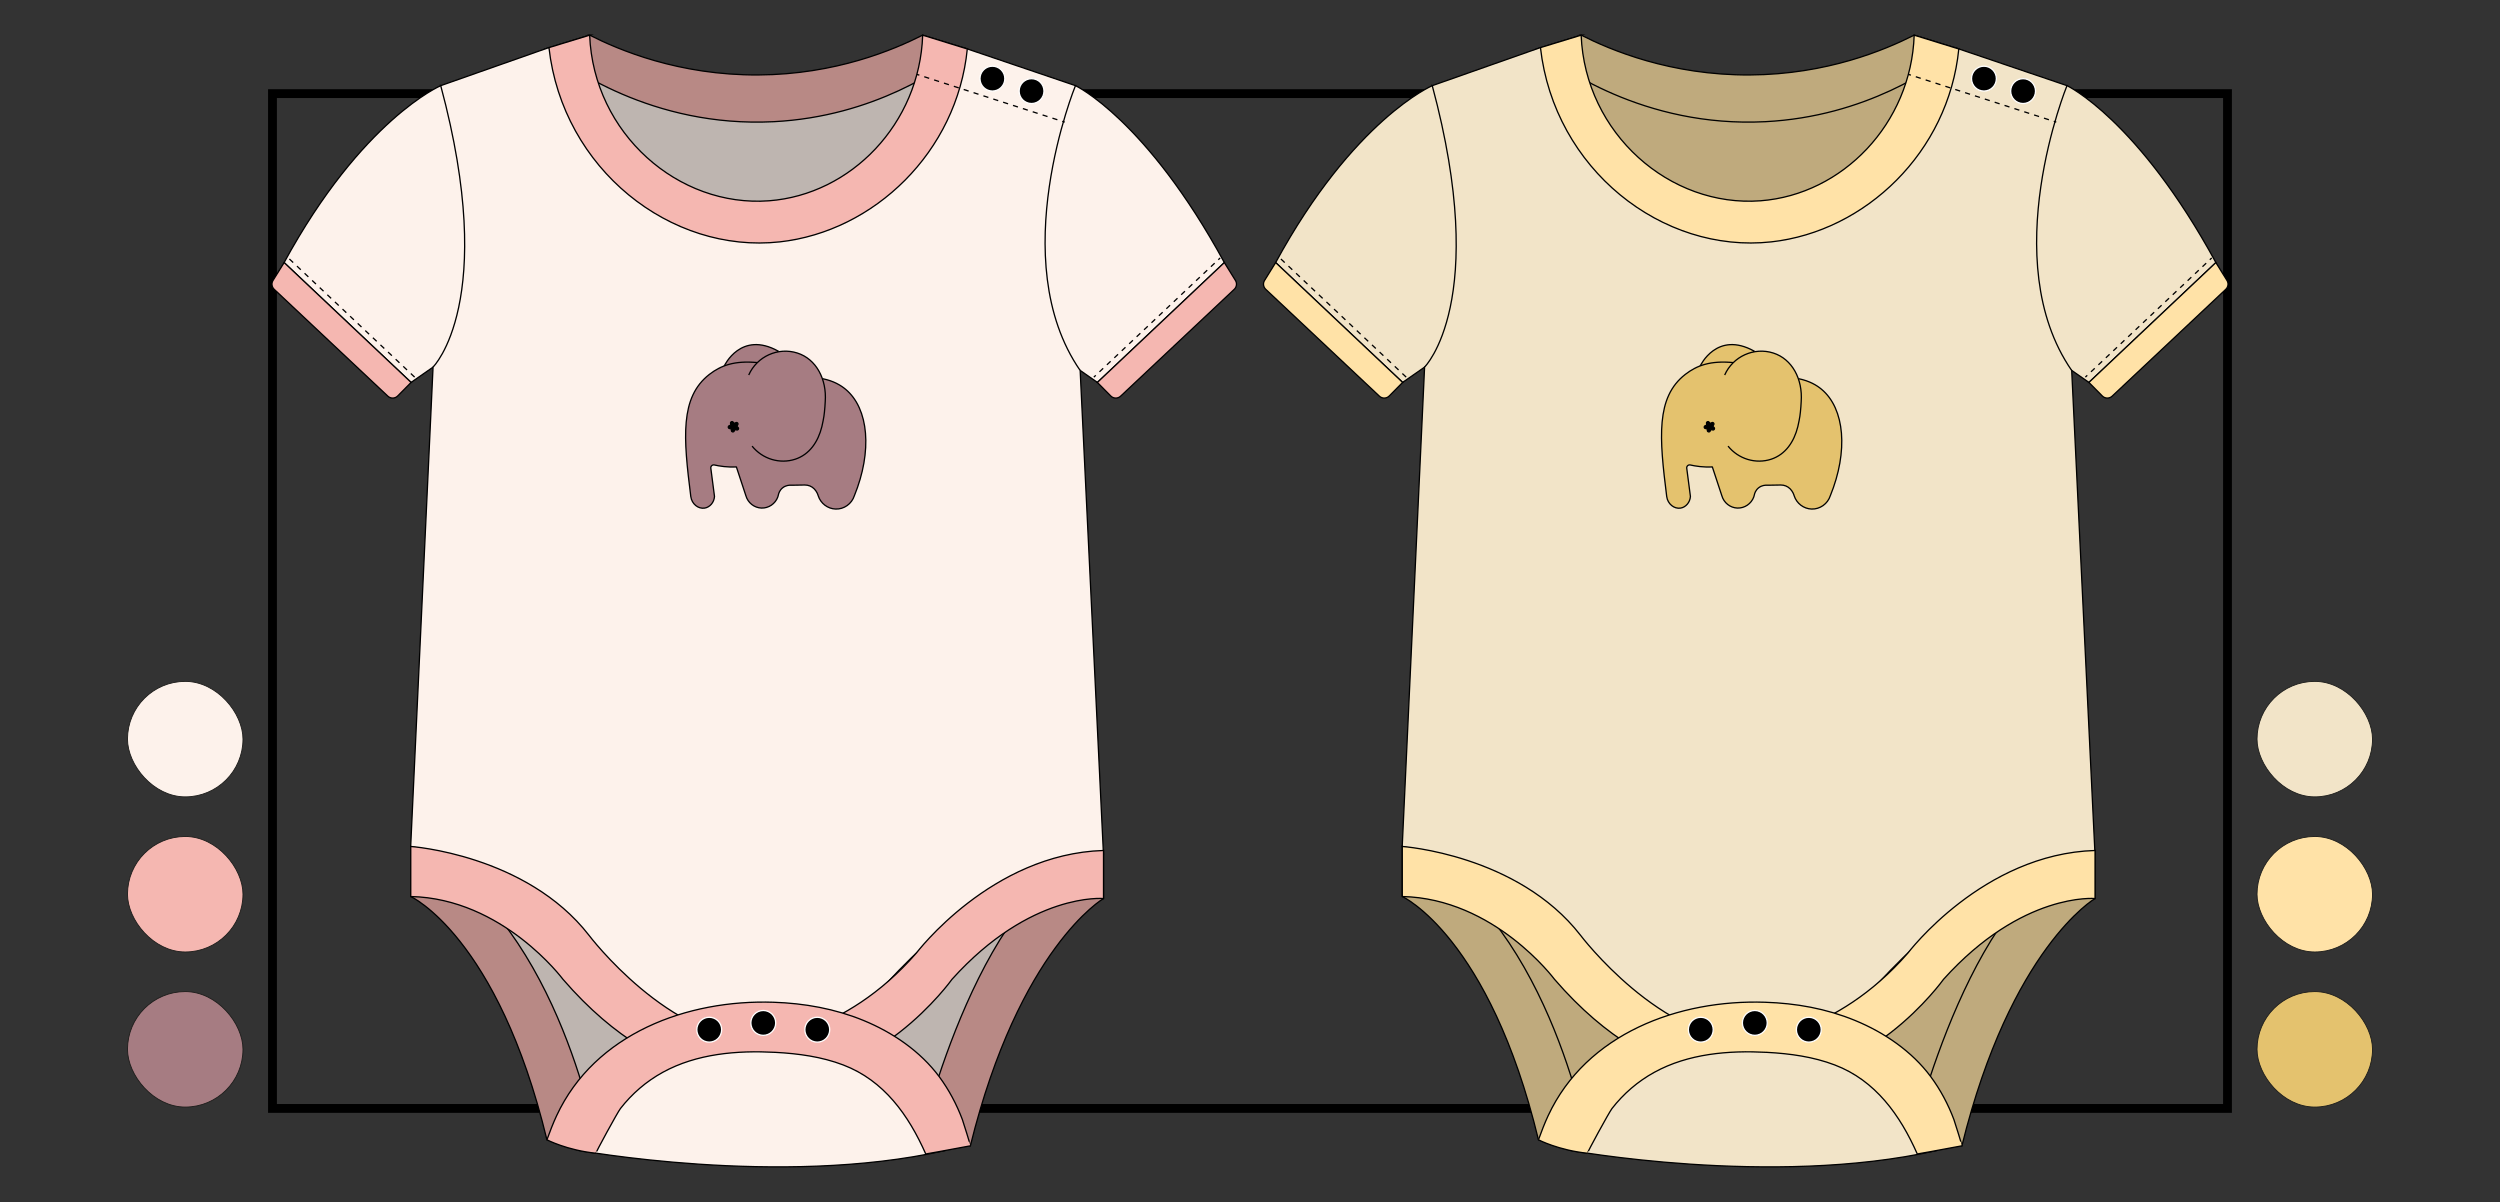 <?xml version="1.0" encoding="UTF-8"?> <svg xmlns="http://www.w3.org/2000/svg" id="cabecera" viewBox="0 0 685.2 329.45"><rect x="0" y="0" width="685.2" height="329.45" fill="#333333" stroke="none"/><rect x="74.68" y="25.66" width="535.83" height="278.14" fill="none" stroke="#000" stroke-miterlimit="10" stroke-width="2.42"></rect><rect x="618.6" y="271.77" width="31.66" height="31.66" rx="15.83" ry="15.83" fill="#e4c26e" stroke="#1d1d1b" stroke-miterlimit="10" stroke-width=".25"></rect><rect x="618.6" y="229.26" width="31.66" height="31.66" rx="15.83" ry="15.83" fill="#ffe2a7" stroke="#1d1d1b" stroke-miterlimit="10" stroke-width=".25"></rect><rect x="618.6" y="186.75" width="31.66" height="31.66" rx="15.83" ry="15.83" fill="#f2e4c8" stroke="#1d1d1b" stroke-miterlimit="10" stroke-width=".25"></rect><rect x="34.94" y="271.77" width="31.66" height="31.66" rx="15.83" ry="15.83" fill="#a67c82" stroke="#1d1d1b" stroke-miterlimit="10" stroke-width=".25"></rect><rect x="34.94" y="229.26" width="31.66" height="31.66" rx="15.83" ry="15.83" fill="#f5b7b1" stroke="#1d1d1b" stroke-miterlimit="10" stroke-width=".25"></rect><rect x="34.94" y="186.75" width="31.66" height="31.66" rx="15.83" ry="15.83" fill="#fdf2eb" stroke="#1d1d1b" stroke-miterlimit="10" stroke-width=".25"></rect><g><path d="M120.81,23.47s-21.61,9.27-42.94,48.49l34.8,32.85,14.27-9.93s14.72-68.41-6.13-71.42Z" fill="#fdf2eb" stroke="#000" stroke-miterlimit="10" stroke-width=".36"></path><path d="M294.77,23.47s19.47,9.27,40.8,48.49l-34.8,32.85-14.27-9.93s-12.58-68.41,8.27-71.42Z" fill="#fdf2eb" stroke="#000" stroke-miterlimit="10" stroke-width=".36"></path><path d="M300.77,104.82l34.8-32.85,3.04,4.89c.49.78.35,1.8-.32,2.43l-31.15,29.29c-.76.72-1.96.7-2.7-.05l-3.67-3.71Z" fill="#f5b7b1" stroke="#000" stroke-miterlimit="10" stroke-width=".36"></path><path d="M130.96,244.08c2.47.82,26.89,64.21,26.89,64.21h105.36l24.42-65.85-156.67,1.65Z" fill="#beb5b0" stroke="#000" stroke-miterlimit="10" stroke-width=".72"></path><polygon points="158.31 16.34 210.81 26.4 258.37 16.34 242.64 49.27 210.81 60.61 178.25 52.74 158.31 16.34" fill="#beb5b0" stroke="#000" stroke-miterlimit="10" stroke-width=".72"></polygon><path d="M161.6,9.63c8.02,4.06,24.45,11.05,46.28,10.91,21.12-.13,37.03-6.87,45-10.91,4.08,1.26,8.15,2.52,12.23,3.78-6.72,5.25-25.52,18.53-53.02,19.94-33.36,1.71-56.61-15.22-62.67-19.94,4.06-1.26,8.13-2.52,12.19-3.78Z" fill="#b88985" stroke="#000" stroke-miterlimit="10" stroke-width=".36"></path><path d="M120.81,23.47l29.63-10.43s59.27,111.95,113.59,0l30.73,10.43s-19.56,47.89,1.29,78.07l6.39,132.66s-23.6-3.29-59.27,35.12c0,0-30.18,37.32-70.79,0,0,0-27.99-31.28-59.82-37.32l6.13-131.39s18.02-17.88,2.1-77.15Z" fill="#fdf2eb" stroke="#000" stroke-miterlimit="10" stroke-width=".36"></path><path d="M150.45,13.05l11.16-3.41c1.09,26.98,24.33,47.28,49.19,45.39,22.46-1.71,41.26-21.15,42.09-45.39,3.72,1.14,8.51,2.64,12.23,3.78-2.82,28.29-25.59,50.01-51.37,52.87-29.93,3.31-59.53-19.94-63.29-53.23Z" fill="#f5b7b1" stroke="#000" stroke-miterlimit="10" stroke-width=".36"></path><path d="M112.58,245.72s23.87,10.98,37.32,66.68h13.44s-11.25-62.83-50.76-80.39v13.72Z" fill="#b88985" stroke="#000" stroke-miterlimit="10" stroke-width=".36"></path><path d="M302.45,233.1v13.17s-23.05,13.44-36.49,67.77l-13.72-1.65s17.01-72.71,50.21-79.3Z" fill="#b88985" stroke="#000" stroke-miterlimit="10" stroke-width=".36"></path><path d="M112.58,232s31.65,2.2,48.84,24.33c0,0,22.13,29.27,47.19,28.72,0,0,22.54-.86,42.55-23.84,0,0,20.56-27.19,51.29-28.11v13.17s-19.94-1.83-41.52,22.13c0,0-21.4,30-50.85,26.34,0,0-26.71,7.32-55.79-26.34,0,0-16.46-22.13-41.71-22.68v-13.72Z" fill="#f5b7b1" stroke="#000" stroke-miterlimit="10" stroke-width=".36"></path><path d="M157.99,315.19s55.81,10.29,100.82.2l-14.52-24.66-30.73-8.51-40.33,7.13-15.23,25.84Z" fill="#fdf2eb" stroke="#000" stroke-miterlimit="10" stroke-width=".36"></path><path d="M149.9,312.4s5.52,2.87,13.44,3.68c-.19-.02,5.93-11.25,6.71-12.25,3.15-4.06,7.13-7.48,11.64-9.95,9.27-5.08,20.27-6.02,30.83-5.45,6.31.34,12.67,1.2,18.58,3.45,11.2,4.26,17.93,13.79,22.63,24.4,0,0,5.1-.86,12.23-2.23.1-.02-2.04-6.79-2.2-7.22-1.57-4.16-3.67-8.13-6.32-11.71-5.18-6.98-12.78-12.15-20.76-15.43-7.8-3.21-16.23-4.71-24.66-4.99-23.66-.79-48.97,8.57-59.46,31.09-1.01,2.16-1.84,4.38-2.66,6.62Z" fill="#f5b7b1" stroke="#000" stroke-miterlimit="10" stroke-width=".36"></path><g><circle cx="209.2" cy="280.36" r="3.41" stroke="#fff" stroke-linejoin="round" stroke-width=".36"></circle><circle cx="224" cy="282.22" r="3.41" stroke="#fff" stroke-linejoin="round" stroke-width=".36"></circle><circle cx="194.39" cy="282.22" r="3.41" stroke="#fff" stroke-linejoin="round" stroke-width=".36"></circle></g><circle cx="272" cy="21.55" r="3.41" stroke="#fff" stroke-linejoin="round" stroke-width=".36"></circle><circle cx="282.73" cy="24.97" r="3.41" stroke="#fff" stroke-linejoin="round" stroke-width=".36"></circle><g><line x1="251.29" y1="20.38" x2="251.97" y2="20.6" fill="none" stroke="#000" stroke-linejoin="round" stroke-width=".36"></line><line x1="253.32" y1="21.03" x2="290.46" y2="33.03" fill="none" stroke="#000" stroke-dasharray="1.42 1.42" stroke-linejoin="round" stroke-width=".36"></line><line x1="291.14" y1="33.25" x2="291.82" y2="33.47" fill="none" stroke="#000" stroke-linejoin="round" stroke-width=".36"></line></g><g><line x1="299.8" y1="103.36" x2="300.33" y2="102.87" fill="none" stroke="#000" stroke-miterlimit="10" stroke-width=".36"></line><line x1="301.34" y1="101.91" x2="333.4" y2="71.67" fill="none" stroke="#000" stroke-dasharray="1.4 1.4" stroke-miterlimit="10" stroke-width=".36"></line><line x1="333.91" y1="71.19" x2="334.43" y2="70.7" fill="none" stroke="#000" stroke-miterlimit="10" stroke-width=".36"></line></g><path d="M112.67,104.82l-34.8-32.85-3.04,4.89c-.49.78-.35,1.8.32,2.43l31.15,29.29c.76.72,1.96.7,2.7-.05l3.67-3.71Z" fill="#f5b7b1" stroke="#000" stroke-miterlimit="10" stroke-width=".36"></path><line x1="113.64" y1="103.36" x2="79.02" y2="70.7" fill="none" stroke="#000" stroke-dasharray="1.43" stroke-miterlimit="10" stroke-width=".36"></line><path d="M392.57,23.47s-21.61,9.27-42.94,48.49l34.8,32.85,14.27-9.93s14.72-68.41-6.13-71.42Z" fill="#f2e4c8" stroke="#000" stroke-miterlimit="10" stroke-width=".36"></path><path d="M566.53,23.47s19.47,9.27,40.8,48.49l-34.8,32.85-14.27-9.93s-12.58-68.41,8.27-71.42Z" fill="#f2e4c8" stroke="#000" stroke-miterlimit="10" stroke-width=".36"></path><path d="M572.53,104.82l34.8-32.85,3.04,4.89c.49.78.35,1.8-.32,2.43l-31.15,29.29c-.76.72-1.96.7-2.7-.05l-3.67-3.71Z" fill="#ffe2a7" stroke="#000" stroke-miterlimit="10" stroke-width=".36"></path><path d="M402.72,244.08c2.47.82,26.89,64.21,26.89,64.21h105.36l24.42-65.85-156.67,1.65Z" fill="#bfaa7d" stroke="#000" stroke-miterlimit="10" stroke-width=".72"></path><polygon points="430.07 16.34 482.57 26.4 530.13 16.34 514.4 49.27 482.57 60.61 450.01 52.74 430.07 16.34" fill="#bfaa7d" stroke="#000" stroke-miterlimit="10" stroke-width=".72"></polygon><path d="M433.36,9.63c8.02,4.06,24.45,11.05,46.28,10.91,21.12-.13,37.03-6.87,45-10.91,4.08,1.26,8.15,2.52,12.23,3.78-6.72,5.25-25.52,18.53-53.02,19.94-33.36,1.71-56.61-15.22-62.67-19.94,4.06-1.26,8.13-2.52,12.19-3.78Z" fill="#bfaa7d" stroke="#000" stroke-miterlimit="10" stroke-width=".36"></path><path d="M392.57,23.47l29.63-10.43s59.27,111.95,113.59,0l30.73,10.43s-19.56,47.89,1.29,78.07l6.39,132.66s-23.6-3.29-59.27,35.12c0,0-30.18,37.32-70.79,0,0,0-27.99-31.28-59.82-37.32l6.13-131.39s18.02-17.88,2.1-77.15Z" fill="#f2e4c8" stroke="#000" stroke-miterlimit="10" stroke-width=".36"></path><path d="M422.2,13.05l11.16-3.41c1.09,26.98,24.33,47.28,49.19,45.39,22.46-1.71,41.26-21.15,42.09-45.39,3.72,1.14,8.51,2.64,12.23,3.78-2.82,28.29-25.59,50.01-51.37,52.87-29.93,3.31-59.53-19.94-63.29-53.23Z" fill="#ffe2a7" stroke="#000" stroke-miterlimit="10" stroke-width=".36"></path><path d="M384.34,245.72s23.87,10.98,37.32,66.68h13.44s-11.25-62.83-50.76-80.39v13.72Z" fill="#bfaa7d" stroke="#000" stroke-miterlimit="10" stroke-width=".36"></path><path d="M574.21,233.1v13.17s-23.05,13.44-36.49,67.77l-13.72-1.65s17.01-72.71,50.21-79.3Z" fill="#bfaa7d" stroke="#000" stroke-miterlimit="10" stroke-width=".36"></path><path d="M384.34,232s31.65,2.2,48.84,24.33c0,0,22.13,29.27,47.19,28.72,0,0,22.54-.86,42.55-23.84,0,0,20.56-27.19,51.29-28.11v13.17s-19.94-1.83-41.52,22.13c0,0-21.4,30-50.85,26.34,0,0-26.71,7.32-55.79-26.34,0,0-16.46-22.13-41.71-22.68v-13.72Z" fill="#ffe2a7" stroke="#000" stroke-miterlimit="10" stroke-width=".36"></path><path d="M429.75,315.19s55.81,10.29,100.82.2l-14.52-24.66-30.73-8.51-40.33,7.13-15.23,25.84Z" fill="#f2e4c8" stroke="#000" stroke-miterlimit="10" stroke-width=".36"></path><path d="M421.66,312.4s5.52,2.87,13.44,3.68c-.19-.02,5.93-11.25,6.71-12.25,3.15-4.06,7.13-7.48,11.64-9.95,9.27-5.08,20.27-6.02,30.83-5.45,6.31.34,12.67,1.2,18.58,3.45,11.2,4.26,17.93,13.79,22.63,24.4,0,0,5.1-.86,12.23-2.23.1-.02-2.04-6.79-2.2-7.22-1.57-4.16-3.67-8.13-6.32-11.71-5.18-6.98-12.78-12.15-20.76-15.43s-16.23-4.71-24.66-4.99c-23.66-.79-48.97,8.57-59.46,31.09-1.01,2.16-1.84,4.38-2.66,6.62Z" fill="#ffe2a7" stroke="#000" stroke-miterlimit="10" stroke-width=".36"></path><g><circle cx="480.96" cy="280.36" r="3.41" stroke="#fff" stroke-linejoin="round" stroke-width=".36"></circle><circle cx="495.76" cy="282.22" r="3.41" stroke="#fff" stroke-linejoin="round" stroke-width=".36"></circle><circle cx="466.15" cy="282.22" r="3.41" stroke="#fff" stroke-linejoin="round" stroke-width=".36"></circle></g><circle cx="543.76" cy="21.55" r="3.41" stroke="#fff" stroke-linejoin="round" stroke-width=".36"></circle><circle cx="554.49" cy="24.97" r="3.41" stroke="#fff" stroke-linejoin="round" stroke-width=".36"></circle><g><line x1="523.05" y1="20.38" x2="523.73" y2="20.6" fill="none" stroke="#000" stroke-linejoin="round" stroke-width=".36"></line><line x1="525.08" y1="21.03" x2="562.22" y2="33.03" fill="none" stroke="#000" stroke-dasharray="1.42 1.42" stroke-linejoin="round" stroke-width=".36"></line><line x1="562.9" y1="33.25" x2="563.58" y2="33.47" fill="none" stroke="#000" stroke-linejoin="round" stroke-width=".36"></line></g><g><line x1="571.56" y1="103.36" x2="572.08" y2="102.87" fill="none" stroke="#000" stroke-miterlimit="10" stroke-width=".36"></line><line x1="573.1" y1="101.91" x2="605.16" y2="71.67" fill="none" stroke="#000" stroke-dasharray="1.4 1.4" stroke-miterlimit="10" stroke-width=".36"></line><line x1="605.66" y1="71.19" x2="606.19" y2="70.7" fill="none" stroke="#000" stroke-miterlimit="10" stroke-width=".36"></line></g><path d="M384.43,104.82l-34.8-32.85-3.04,4.89c-.49.78-.35,1.8.32,2.43l31.15,29.29c.76.72,1.96.7,2.7-.05l3.67-3.71Z" fill="#ffe2a7" stroke="#000" stroke-miterlimit="10" stroke-width=".36"></path><line x1="385.4" y1="103.36" x2="350.77" y2="70.7" fill="none" stroke="#000" stroke-dasharray="1.43" stroke-miterlimit="10" stroke-width=".36"></line><path d="M480.79,96.25c-.68.96-2.34,3.05-5.3,4.24-4.54,1.83-8.64.13-9.47-.23,0,0,4.51-9.72,14.77-4.02Z" fill="#e4c26e" stroke="#000" stroke-miterlimit="10" stroke-width=".36"></path><path d="M476.64,124.94c-3.94,4.12-10.71,3.1-13.37,2.5-.54-.12-1.04.33-.97.88l1.01,7.75c-.11,1.64-1.28,2.96-2.7,3.19-1.74.28-3.54-1.12-3.8-3.19-2.03-16.12-3.01-27.16,5.1-33.46,3.15-2.44,6.88-3.83,13.17-3.23" fill="#e4c26e" stroke="#000" stroke-miterlimit="10" stroke-width=".36"></path><path d="M469.31,127.95l2.61,7.91c.55,1.94,2.28,3.32,4.26,3.39,1.98.07,3.81-1.17,4.5-3.06.06-.17.1-.34.14-.52.08-.41.34-1.31,1.19-1.98.9-.71,1.88-.72,2.24-.7.1,0,.19,0,.29,0,1.17-.02,2.33-.04,3.5-.06.99-.02,1.96.37,2.64,1.09,0,0,.01.01.02.02.65.7.93,1.43,1.04,1.83.68,2.11,2.6,3.58,4.78,3.65,2.3.08,4.41-1.42,5.13-3.65,4.96-12.17,3.98-23.87-2.42-29.19-1.3-1.08-3.28-2.28-6.28-2.89" fill="#e4c26e" stroke="#000" stroke-miterlimit="10" stroke-width=".36"></path><path d="M469.44,117.84l-.5-.1-.25.45c-.18.33-.68.23-.73-.14l-.06-.51-.5-.1c-.37-.07-.43-.58-.09-.73l.47-.22-.06-.51c-.05-.37.42-.59.67-.31l.35.38.47-.22c.34-.16.69.21.5.54l-.25.45.35.38c.26.28,0,.72-.36.65Z" stroke="#000" stroke-miterlimit="10" stroke-width=".36"></path><path d="M472.7,102.79c2.26-5.11,8.06-7.72,13.33-6.03,5.16,1.65,8.08,7.13,7.64,13.3-.03.49-.05.98-.09,1.47-.18,2.16-.27,2.89-.83,5.39-1.04,4.19-3.39,7.65-7.3,8.94-4.24,1.39-8.97-.04-11.83-3.59" fill="#e4c26e" stroke="#000" stroke-miterlimit="10" stroke-width=".36"></path><path d="M213.3,96.25c-.68.96-2.34,3.05-5.3,4.24-4.54,1.83-8.64.13-9.47-.23,0,0,4.51-9.72,14.77-4.02Z" fill="#a67c82" stroke="#000" stroke-miterlimit="10" stroke-width=".36"></path><path d="M209.16,124.94c-3.94,4.12-10.71,3.1-13.37,2.5-.54-.12-1.04.33-.97.88l1.01,7.75c-.11,1.64-1.28,2.96-2.7,3.19-1.74.28-3.54-1.12-3.8-3.19-2.03-16.12-3.01-27.16,5.1-33.46,3.15-2.44,6.88-3.83,13.17-3.23" fill="#a67c82" stroke="#000" stroke-miterlimit="10" stroke-width=".36"></path><path d="M201.82,127.95l2.61,7.91c.55,1.94,2.28,3.32,4.26,3.39,1.98.07,3.81-1.17,4.5-3.06.06-.17.1-.34.14-.52.08-.41.34-1.31,1.19-1.98.9-.71,1.88-.72,2.24-.7.1,0,.19,0,.29,0,1.17-.02,2.33-.04,3.5-.06.99-.02,1.96.37,2.64,1.09,0,0,.01.01.02.02.65.7.93,1.43,1.04,1.83.68,2.11,2.6,3.58,4.78,3.65,2.3.08,4.41-1.42,5.13-3.65,4.96-12.17,3.98-23.87-2.42-29.19-1.3-1.08-3.28-2.28-6.28-2.89" fill="#a67c82" stroke="#000" stroke-miterlimit="10" stroke-width=".36"></path><path d="M201.95,117.84l-.5-.1-.25.45c-.18.33-.68.23-.73-.14l-.06-.51-.5-.1c-.37-.07-.43-.58-.09-.73l.47-.22-.06-.51c-.05-.37.42-.59.67-.31l.35.38.47-.22c.34-.16.69.21.5.54l-.25.45.35.38c.26.28,0,.72-.36.65Z" stroke="#000" stroke-miterlimit="10" stroke-width=".36"></path><path d="M205.21,102.79c2.26-5.11,8.06-7.72,13.33-6.03,5.16,1.65,8.08,7.13,7.64,13.3-.03.49-.05.98-.09,1.47-.18,2.16-.27,2.89-.83,5.39-1.04,4.19-3.39,7.65-7.3,8.94-4.24,1.39-8.97-.04-11.83-3.59" fill="#a67c82" stroke="#000" stroke-miterlimit="10" stroke-width=".36"></path></g></svg> 